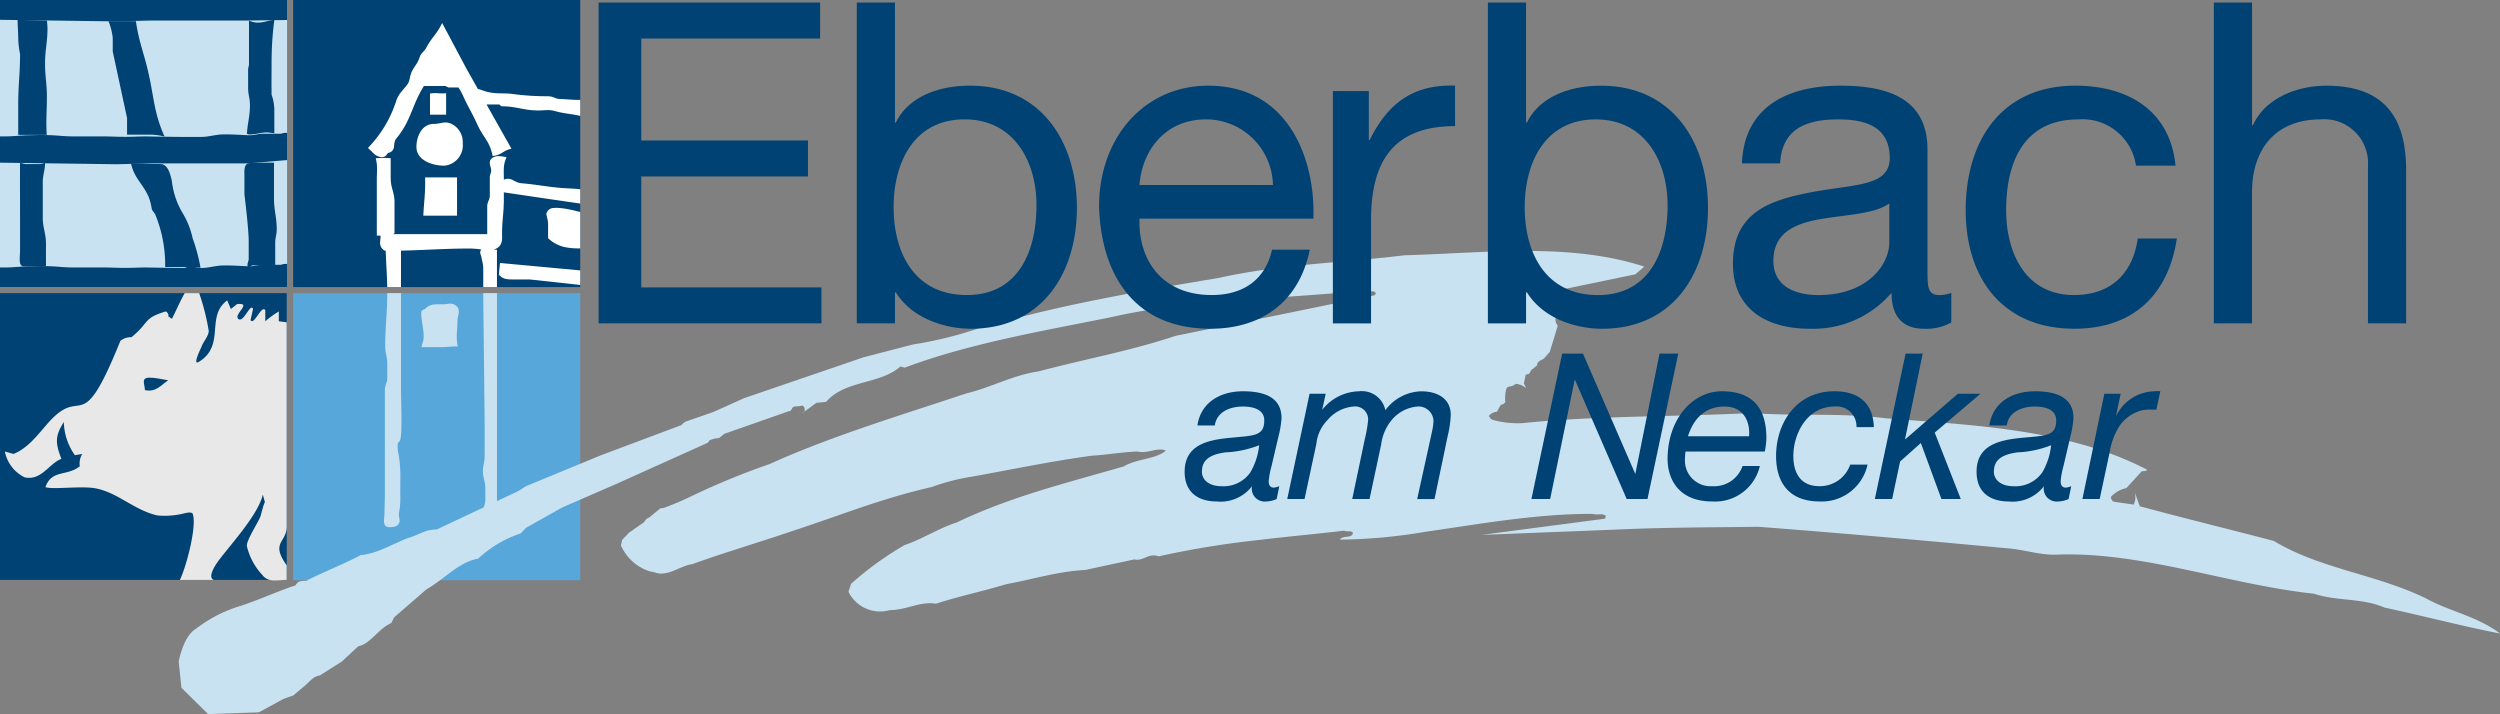 <svg xmlns="http://www.w3.org/2000/svg" xmlns:xlink="http://www.w3.org/1999/xlink" width="284.103" height="81.144" viewBox="0 0 284.103 81.144">
  <rect x="0" y="0" width="284.103" height="81.144" fill="#808080" stroke="none"/>
  <defs>
    <clipPath id="clip-path">
      <rect id="Rechteck_2171" data-name="Rechteck 2171" width="32.624" height="32.625" fill="#c8e2f2"/>
    </clipPath>
    <clipPath id="clip-path-2">
      <rect id="Rechteck_2173" data-name="Rechteck 2173" width="32.624" height="32.625" fill="#58a7da"/>
    </clipPath>
    <clipPath id="clip-path-3">
      <rect id="Rechteck_2175" data-name="Rechteck 2175" width="32.624" height="32.625" fill="#004274"/>
    </clipPath>
  </defs>
  <g id="Logo" transform="translate(-49.609 -78.132)">
    <g id="Gruppe_2253" data-name="Gruppe 2253" transform="translate(49.609 78.132)">
      <g id="Gruppe_2252" data-name="Gruppe 2252">
        <rect id="Rechteck_2170" data-name="Rechteck 2170" width="32.624" height="32.625" fill="#c8e2f2"/>
        <g id="Gruppe_2251" data-name="Gruppe 2251" clip-path="url(#clip-path)">
          <g id="Gruppe_2250" data-name="Gruppe 2250" transform="translate(-2.755 -1.316)">
            <g id="Gruppe_2241" data-name="Gruppe 2241" transform="translate(0 16.231)">
              <path id="Pfad_20279" data-name="Pfad 20279" d="M42.481,118.772h2.946c1.209,0,1.888-.134,3.1-.134a26.368,26.368,0,0,1,3.1.049c.658.061,1.184.085,1.842.085h3.178c1,0,1.552.049,2.556.049.939,0,1.494-.049,2.433-.049,0,0,2.8.061,4.731.061h1.37c1.068,0,1.662-.292,2.73-.292,1.1,0,1.727.061,2.827.1.615,0,.971-.17,1.586-.17h1.91c.216,0,.324-.1.54-.1h1.306c.367,0,.572-.1.939-.1.5,0,.917-.255,1.284.1.162.146.14.364.151.607.032.474.184.717.184,1.191v1.179l-2.1-.012-5.988.5H62.065l-3.852.1h.065l-16.067-.219v-2.771C42.211,118.8,42.395,118.881,42.481,118.772Z" transform="translate(-42.211 -118.185)" fill="#004274" fill-rule="evenodd"/>
            </g>
            <g id="Gruppe_2242" data-name="Gruppe 2242" transform="translate(0 31.125)">
              <path id="Pfad_20280" data-name="Pfad 20280" d="M42.481,158.769h2.946c1.209,0,1.888-.134,3.1-.134a26.365,26.365,0,0,1,3.1.048c.658.061,1.184.085,1.842.085h3.178c1,0,1.552.048,2.556.048.939,0,1.494-.048,2.433-.048,0,0,2.8.061,4.731.061h1.37c1.068,0,1.662-.292,2.73-.292,1.1,0,1.727.061,2.827.1.615,0,.971-.17,1.586-.17h1.91c.216,0,.324-.1.54-.1h1.306c.367,0,.572-.1.939-.1.5,0,.917-.255,1.284.1.162.146.14.365.151.607.032.474.184.717.184,1.191v1.179l-2.1-.012-5.988.5H62.065l-3.852.1h.065l-16.067-.219v-2.771C42.211,158.793,42.395,158.878,42.481,158.769Z" transform="translate(-42.211 -158.181)" fill="#004274" fill-rule="evenodd"/>
            </g>
            <g id="Gruppe_2243" data-name="Gruppe 2243">
              <path id="Pfad_20281" data-name="Pfad 20281" d="M42.481,75.186h2.946c1.209,0,1.888-.134,3.1-.134a26.367,26.367,0,0,1,3.1.049c.658.061,1.184.085,1.842.085h3.178c1,0,1.552.049,2.556.049.939,0,1.494-.049,2.433-.049,0,0,2.8.061,4.731.061h1.37c1.068,0,1.662-.292,2.73-.292,1.1,0,1.727.061,2.827.1.615,0,.971-.17,1.586-.17h1.91c.216,0,.324-.1.54-.1h1.306c.367,0,.572-.1.939-.1.5,0,.917-.255,1.284.1.162.146.14.364.151.607.032.474.184.717.184,1.191v1.179l-2.138.408-5.955.078H62.065l-3.852.1h.065l-16.067-.219V75.356C42.211,75.211,42.395,75.3,42.481,75.186Z" transform="translate(-42.211 -74.599)" fill="#004274" fill-rule="evenodd"/>
            </g>
            <g id="Gruppe_2244" data-name="Gruppe 2244" transform="translate(4.757 3.572)">
              <path id="Pfad_20282" data-name="Pfad 20282" d="M54.984,84.191l3.326.078a7.5,7.5,0,0,1,.069.878c0,1.561-.277,2.438-.277,4,0,1.482.208,2.3.208,3.785,0,1.7-.121,2.634-.017,4.331H55.053V93.808c0-2.224.208-3.492.208-5.716a10.788,10.788,0,0,1-.208-1.814C55.053,85.557,54.984,84.913,54.984,84.191Z" transform="translate(-54.984 -84.191)" fill="#004274" fill-rule="evenodd"/>
            </g>
            <g id="Gruppe_2245" data-name="Gruppe 2245" transform="translate(4.995 19.803)">
              <path id="Pfad_20283" data-name="Pfad 20283" d="M55.664,127.777a3.456,3.456,0,0,0,.641.156h1.628a1.483,1.483,0,0,0,.572-.156c0,.878-.26,1.366-.26,2.243v4.019c0,1.151.364,1.775.364,2.926v2.575c-.987-.019-1.542.02-2.529.02-.641,0-.416-1.073-.416-1.795v-4C55.664,131.562,55.646,129.981,55.664,127.777Z" transform="translate(-55.625 -127.777)" fill="#004274" fill-rule="evenodd"/>
            </g>
            <g id="Gruppe_2246" data-name="Gruppe 2246" transform="translate(15.081 3.728)">
              <path id="Pfad_20284" data-name="Pfad 20284" d="M82.708,84.61h3.118c.346,2.419.935,3.648,1.455,6.009.623,2.809.606,4.409,1.8,7.1a6.986,6.986,0,0,0-1.4-.215H84.821V95.613l-1.628-7.569V86.5A6.59,6.59,0,0,0,82.708,84.61Z" transform="translate(-82.708 -84.61)" fill="#004274" fill-rule="evenodd"/>
            </g>
            <g id="Gruppe_2247" data-name="Gruppe 2247" transform="translate(17.644 19.881)">
              <path id="Pfad_20285" data-name="Pfad 20285" d="M89.592,127.986c.364,1.7,1.334,2.283,2.009,3.824a6.694,6.694,0,0,1,.346,1.326c.069.312.312.41.416.7a15.037,15.037,0,0,1,1.109,5.931h2.061c.277,0,.45.156.728.156.485,0,.745-.117,1.23-.078a20.264,20.264,0,0,0-.9-3.356,9.244,9.244,0,0,0-1.109-2.809,9.085,9.085,0,0,1-1.247-3.667c-.19-.917-.485-1.951-1.316-1.951C91.757,128.064,90.753,127.986,89.592,127.986Z" transform="translate(-89.592 -127.986)" fill="#004274" fill-rule="evenodd"/>
            </g>
            <g id="Gruppe_2248" data-name="Gruppe 2248" transform="translate(30.809 3.572)">
              <path id="Pfad_20286" data-name="Pfad 20286" d="M125.186,84.269V89.2c0,.254-.1.41-.1.663v2.068c0,.761.208,1.171.208,1.932,0,1.287-.26,1.99-.347,3.277.1,0,.156.078.26.078.8,0,1.247-.234,2.044-.234.312,0,.5.078.814.078V94.355a5.385,5.385,0,0,0-.312-1.658c-.018-1.5,0-2.36,0-3.862a37.979,37.979,0,0,1,.312-4.643c-.745.058-1.126.312-1.871.312A2.251,2.251,0,0,1,125.186,84.269Z" transform="translate(-124.944 -84.191)" fill="#004274" fill-rule="evenodd"/>
            </g>
            <g id="Gruppe_2249" data-name="Gruppe 2249" transform="translate(30.528 19.784)">
              <path id="Pfad_20287" data-name="Pfad 20287" d="M125.736,127.744h1.819v4.077c0,1.366.312,2.126.312,3.492,0,.6-.173.936-.173,1.541v2.556h-2.512c-.242,0-.346.2-.572.273,0-.117-.069-.176-.069-.293,0-.293.139-.449.139-.741v-1.99c0-1.424-.485-5.326-.485-5.326v-2.087c0-.585-.069-1.229.416-1.424A2.716,2.716,0,0,1,125.736,127.744Z" transform="translate(-124.191 -127.724)" fill="#004274" fill-rule="evenodd"/>
            </g>
          </g>
        </g>
      </g>
    </g>
    <g id="Gruppe_2255" data-name="Gruppe 2255" transform="translate(49.609 111.446)">
      <g id="Gruppe_2254" data-name="Gruppe 2254">
        <path id="Pfad_20288" data-name="Pfad 20288" d="M49.609,167.593H82.194v32.585H49.609V167.593Z" transform="translate(-49.609 -167.593)" fill="#004274"/>
        <path id="Pfad_20289" data-name="Pfad 20289" d="M93.36,211.345" transform="translate(-77.068 -195.052)" fill="#004274"/>
      </g>
    </g>
    <g id="Gruppe_2256" data-name="Gruppe 2256" transform="translate(50.161 111.446)">
      <path id="Pfad_20290" data-name="Pfad 20290" d="M69.66,170.231c.1-.2-.116-.477-.279-.559-2.637.788-1.807,1.234-3.909,2.932a1.825,1.825,0,0,0-1.256.419c-4.6,11.422-4.2,4.755-8.237,9.354-1.147,1.306-2.269,2.842-3.909,3.49l-.977-.279a4.148,4.148,0,0,0,2.234,2.932c1.913.442,2.806-1.593,4.189-2.094-.688-1.8-.744-2.583.279-4.188a6.736,6.736,0,0,0,1.256,3.77l.838-.14a2.092,2.092,0,0,0-.279,1.4c-1.47,1.175-3.192.333-3.909,2.373.862.3,4.1-.176,5.724.14,2.521.488,4.35,2.46,6.98,3.071a8.915,8.915,0,0,0,2.653-.14c.242-.021,1.268-.414,1.4,0,.459,1.483-.791,6.1-1.478,7.47H74.84c-.825-.3.333-1.919.552-2.209,1.5-1.984,4.5-5.238,5.018-7.494l.28,1.049c-.01-.76-.5,1.316-.559,1.463-.318.767-1.608,2.72-1.536,3.351a7.19,7.19,0,0,0,1.768,3.288c.684.9,1.737.547,2.761.552v-1.657c-1.89-2.643,0-2.546,0-4.418v-23.2l-.9-.118v-1.117a11.024,11.024,0,0,0-1.536,1.117v-1.256c-.425-.667-1.3,1.817-1.675,1.117l.279-1.256c-.282-.775-1.087,1.657-1.675,1.117-.566-.519,1.653-1.856-.14-1.675l-.7.559-.419-.978c-2.484,1.817-.156,5.091-3.211,6.981-.813.5.268-1.642.279-1.675.213-.64.761-1.128.838-1.815a26.116,26.116,0,0,0-1.084-4.313H71.527c-.539.952-.954,1.944-1.447,2.917Z" transform="translate(-51.092 -167.594)" fill="#e8e8e8"/>
    </g>
    <g id="Gruppe_2257" data-name="Gruppe 2257" transform="translate(65.953 121.048)">
      <path id="Pfad_20291" data-name="Pfad 20291" d="M96.274,193.673c-.837.559-1.4,1.4-2.653,1.117,0-.419-.279-1.117,0-1.257C93.9,193.115,96,193.673,96.274,193.673Z" transform="translate(-93.498 -193.378)" fill="#004274" fill-rule="evenodd"/>
    </g>
    <g id="Gruppe_2261" data-name="Gruppe 2261" transform="translate(82.923 111.446)">
      <g id="Gruppe_2260" data-name="Gruppe 2260">
        <rect id="Rechteck_2172" data-name="Rechteck 2172" width="32.624" height="32.625" fill="#58a7da"/>
        <g id="Gruppe_2259" data-name="Gruppe 2259" clip-path="url(#clip-path-2)">
          <g id="Gruppe_2258" data-name="Gruppe 2258" transform="translate(8.516 -30.706)">
            <path id="Pfad_20292" data-name="Pfad 20292" d="M190.388,113.66v1.726l-10.082-1.1h-1.841c-.152,0-.3,0-.435-.007a2.611,2.611,0,0,1-.419-.05,1.352,1.352,0,0,1-.754-.425l-.054-.061.124-1.329Zm-21.966-10.974h3.626v4.351h-3.833l.011-.2c.079-1.472.2-2.151.2-3.623Zm1.481-9.562a4.876,4.876,0,0,0,.692.014l.211-.015v2.435h-1.832v-2.4l.169-.023A3.6,3.6,0,0,1,169.9,93.124Zm.025,3.438c.169-.028.33-.062.486-.085a1.582,1.582,0,0,1,1.059.158,2.293,2.293,0,0,1,1.222,2.169,2.326,2.326,0,0,1-2.069,2.554c-1.4,0-3.193-.61-3.193-2.138,0-1.168.6-2.611,1.99-2.611A3.01,3.01,0,0,0,169.928,96.562Zm-5.985,14.461h-.111l-.054-.041a1,1,0,0,1-.476-.784c-.01-.224.055-.484.055-.866V109.3h-.426V102.92c0-.407.025-.762.027-1.118a4.716,4.716,0,0,0-.1-1.076l-.048-.219.232-.009a9.487,9.487,0,0,1,1.285,0l.181.014v2.313a4.7,4.7,0,0,0,.211,1.287c.055.208.111.416.152.638a3.957,3.957,0,0,1,.071.743v3.547l-.165.1h10.7v-3.153a1.334,1.334,0,0,1,.053-.369,2.847,2.847,0,0,1,.108-.3,1.307,1.307,0,0,0,.134-.527v-2.081a1.161,1.161,0,0,1,.029-.257c.016-.072.037-.139.058-.205a1.076,1.076,0,0,0,.07-.351,1.251,1.251,0,0,0-.072-.383c-.021-.071-.042-.142-.058-.218a1.3,1.3,0,0,1-.029-.269c0-.546.562-.757.985-.757a4,4,0,0,1,.68.078l.241.036-.087.218a3.118,3.118,0,0,0-.224,1.022c-.02.342,0,.693,0,1.125v.2a1.1,1.1,0,0,1,1.036.057c.148.069.3.152.461.22a1.458,1.458,0,0,0,.46.124c1.6.133,2.467.322,4.065.492.736.076,1.315.089,1.889.127a10.9,10.9,0,0,1,1.9.274,9.181,9.181,0,0,1,1.252.433,3.145,3.145,0,0,0,1.184.242h1.754a.576.576,0,0,1,.561.46,2.432,2.432,0,0,1,.07.675.369.369,0,0,1-.174.3c-.025.018-.051.035-.076.054-.2.095-12.864-1.794-14.382-2.021v.867c0,1.476-.2,2.289-.2,3.766v.189l0,.114c.06.963-.33,1.4-.93,1.543a1.354,1.354,0,0,0,.173.03l.176.018V141.6h-1.517v-1.173a1.373,1.373,0,0,1,.035-.308c.02-.087.046-.168.072-.249a1.349,1.349,0,0,0,.089-.445v-1.438a3.772,3.772,0,0,0-.133-.914c-.035-.15-.071-.3-.1-.461a3.257,3.257,0,0,1-.045-.536c0-.643.2-.984.2-1.627V130.8c0-1.1-.158-13.907-.158-14.607v-3.141a2.911,2.911,0,0,0-.058-.58c-.037-.188-.086-.377-.135-.613l0-.026a.79.79,0,0,0-.042-.191c-.025-.079-.055-.155-.076-.227a.509.509,0,0,1,.1-.54l-.1-.011a11.477,11.477,0,0,0-1.2-.094c-2.746,0-5.194.186-7.833.242v-.242l-.226.032a3.414,3.414,0,0,1-.634.034c-.2-.007-.4-.026-.67-.036l-.21-.007.006.2Zm.177,4.844c0-1.9-.117-2.955-.177-4.844v-.032l-.006-.2.21.007c.266.01.468.029.67.036a3.414,3.414,0,0,0,.634-.034l.226-.032v16.056c0,.539.048,1.893.055,3.155,0,.636,0,1.248-.033,1.723a5.816,5.816,0,0,1-.064.611,1.537,1.537,0,0,1-.052.219.467.467,0,0,1-.1.181l-.163.166a3.492,3.492,0,0,0,.04,1.065,13.612,13.612,0,0,1,.239,2.206c.02.671,0,1.344,0,2.2,0,.485.01.871-.005,1.253a7.338,7.338,0,0,1-.156,1.262.9.9,0,0,0,.006.277c.016.112.042.222.059.328a.727.727,0,0,1-.209.73,1.021,1.021,0,0,1-.481.209,3.051,3.051,0,0,1-.495.026c-.479,0-.571-.389-.576-.682s.064-.641.064-.926c0-.814.039-1.268.039-2.081V126.9a1.885,1.885,0,0,1,.048-.421c.027-.121.063-.233.1-.344a1.977,1.977,0,0,0,.129-.654v-1.589c0-.795-.236-1.23-.236-2.025C163.883,119.519,164.119,118.213,164.119,115.867Zm5.26,1.269a8.066,8.066,0,0,1,1.04-.021c.271,0,.514-.057.739-.07a1.06,1.06,0,0,1,.789.23.881.881,0,0,1,.283.878c-.02.138-.055.283-.085.433a2.143,2.143,0,0,0-.051.42c0,.534-.044.948-.067,1.363a5.648,5.648,0,0,0,.064,1.313l.037.219H171.9c-.611,0-.946.076-1.557.076H168l.065-.237c.049-.178.1-.323.134-.471a1.762,1.762,0,0,0,.056-.446c0-1.078-.276-1.7-.276-2.781a.313.313,0,0,1,.126-.252.639.639,0,0,1,.18-.09,1.092,1.092,0,0,0,.117-.044A1.514,1.514,0,0,1,169.379,117.136Zm22.675,11.328,0,.028a4.244,4.244,0,0,0,.058,1.058,13.607,13.607,0,0,1,.239,2.206c.02.671,0,1.344,0,2.2,0,.485.01.871,0,1.253a7.342,7.342,0,0,1-.156,1.262.91.91,0,0,0,.006.277c.017.112.042.222.06.328a.727.727,0,0,1-.209.73,1.022,1.022,0,0,1-.481.209,3.052,3.052,0,0,1-.495.026c-.479,0-.571-.389-.576-.683s.064-.641.064-.925c0-.814.039-1.268.039-2.081V122.506a1.909,1.909,0,0,1,.047-.421c.027-.121.063-.233.1-.344a1.979,1.979,0,0,0,.129-.654V119.5c0-.795-.236-1.23-.236-2.025,0-2.346.236-3.652.236-6,0-1.909-.118-2.967-.177-4.876l-.006-.2.21.007c.266.01.468.028.67.036a3.387,3.387,0,0,0,.634-.034l.034,0a8.039,8.039,0,0,1-.38-1.471c-.1-.575-.162-1.164-.319-1.909-.472-2.246-.9-3.416-1.534-5.568-.1-.332-.124-.668-.205-.957a.748.748,0,0,0-.436-.549,2.78,2.78,0,0,0-1.458-.168c-.256.022-.515.049-.786.052a3.441,3.441,0,0,1-.9-.1c-1.185-.285-1.894-.266-3.06-.588a2.943,2.943,0,0,0-.908-.108c-.3.007-.6.041-1,.041-1.6,0-2.491-.474-4.087-.474h-.072l-.256-.208H175.4l2.831,5.029-.238.063a2.083,2.083,0,0,0-.422.164c-.131.067-.248.14-.366.212a2.418,2.418,0,0,1-.928.367l-.189.029-.036-.181a4.812,4.812,0,0,0-.715-1.712c-.158-.254-.325-.5-.492-.777a7.929,7.929,0,0,1-.5-.935c-.572-1.287-1.044-1.967-1.616-3.254a6.311,6.311,0,0,0-.524-.934h-1.126l-.355-.17h-2.446a14.167,14.167,0,0,0-.98,1.914c-.337.808-.589,1.474-.9,2.108a9.474,9.474,0,0,1-1.258,1.95,1,1,0,0,0-.19.42c-.035.162-.045.321-.065.464a.761.761,0,0,1-.666.743.8.8,0,0,0-.072.083c-.042.053-.079.108-.12.158a.583.583,0,0,1-.471.245,1.327,1.327,0,0,1-.873-.324,3.87,3.87,0,0,1-.315-.295c-.1-.1-.2-.2-.308-.3l-.132-.121.117-.136a13.532,13.532,0,0,0,3.078-5.179,3.164,3.164,0,0,1,.575-1.045c.223-.282.477-.549.732-.9a1.418,1.418,0,0,0,.223-.556c.023-.107.044-.217.071-.331a2.622,2.622,0,0,1,.118-.379,3.332,3.332,0,0,1,.242-.481c.084-.14.171-.269.258-.4a3.288,3.288,0,0,0,.429-.821,1.421,1.421,0,0,1,.382-.657c.072-.078.147-.155.219-.242a1.39,1.39,0,0,0,.18-.269,8.551,8.551,0,0,1,.824-1.255c.142-.19.284-.379.422-.581a6.2,6.2,0,0,0,.384-.635l.175-.336L173.1,90.3l1.315,2.336c.362.083.66.234,1.1.341a6.425,6.425,0,0,0,1.351.158c.436.012.876.007,1.424.065a29.679,29.679,0,0,0,4.08.268,1.709,1.709,0,0,1,.433.056,3.4,3.4,0,0,1,.346.116,1.685,1.685,0,0,0,.636.146c.493,0,1.342.092,1.834.092,1.124,0,1.141.136,2.265.136h.106V92.68c0-.67-.64-1.007-1.435-1.32l-.228-.09.141-.194a2,2,0,0,1,1.084-.74c.369-.119.778-.188,1.207-.366l.275-.114v4.229a2.689,2.689,0,0,1,1.388.66,3.4,3.4,0,0,1,1.08,2c.074.341.129.7.21,1.061a5.387,5.387,0,0,0,.353,1.093,10.056,10.056,0,0,1,.742,2.29,23.211,23.211,0,0,0,.547,2.292,11.3,11.3,0,0,0,.489,1.179,3.14,3.14,0,0,1,.288,1.3.762.762,0,0,1-.584.72c-.27.1-.616.15-.916.237l-.171.049-.036-.083V122.43c0,.539.048,1.893.055,3.155,0,.636,0,1.248-.033,1.723a5.914,5.914,0,0,1-.064.611,1.542,1.542,0,0,1-.052.219.464.464,0,0,1-.1.181l-.163.166Zm-4.794-17.7h-.61c-.412,0-.8,0-1.164-.014a7.029,7.029,0,0,1-1.068-.115,3.969,3.969,0,0,1-1.962-.981l-.063-.056v-1.539a2.75,2.75,0,0,0-.058-.57c-.037-.184-.086-.368-.135-.6l-.008-.038.008-.038a.847.847,0,0,1,.8-.646,2.88,2.88,0,0,1,.552-.01c.181.011.364.033.535.052a11.765,11.765,0,0,1,1.522.309,4.621,4.621,0,0,0,1.438.144l.21-.013Z" transform="translate(-161.939 -85.138)" fill="#c8e2f2"/>
          </g>
        </g>
      </g>
    </g>
    <g id="Gruppe_2265" data-name="Gruppe 2265" transform="translate(82.923 78.132)">
      <g id="Gruppe_2264" data-name="Gruppe 2264">
        <rect id="Rechteck_2174" data-name="Rechteck 2174" width="32.624" height="32.625" fill="#004274"/>
        <g id="Gruppe_2263" data-name="Gruppe 2263" clip-path="url(#clip-path-3)">
          <g id="Gruppe_2262" data-name="Gruppe 2262" transform="translate(8.516 2.609)">
            <path id="Pfad_20293" data-name="Pfad 20293" d="M190.388,113.66v1.726l-10.082-1.1h-1.841c-.152,0-.3,0-.435-.007a2.611,2.611,0,0,1-.419-.05,1.352,1.352,0,0,1-.754-.425l-.054-.061.124-1.329Zm-21.966-10.974h3.626v4.351h-3.833l.011-.2c.079-1.472.2-2.151.2-3.623Zm1.481-9.562a4.876,4.876,0,0,0,.692.014l.211-.015v2.435h-1.832v-2.4l.169-.023A3.6,3.6,0,0,1,169.9,93.124Zm.025,3.438c.169-.028.33-.062.486-.085a1.582,1.582,0,0,1,1.059.158,2.293,2.293,0,0,1,1.222,2.169,2.326,2.326,0,0,1-2.069,2.554c-1.4,0-3.193-.61-3.193-2.138,0-1.168.6-2.611,1.99-2.611A3.01,3.01,0,0,0,169.928,96.562Zm-5.985,14.461h-.111l-.054-.041a1,1,0,0,1-.476-.784c-.01-.224.055-.484.055-.866V109.3h-.426V102.92c0-.407.025-.762.027-1.118a4.716,4.716,0,0,0-.1-1.076l-.048-.219.232-.009a9.487,9.487,0,0,1,1.285,0l.181.014v2.313a4.7,4.7,0,0,0,.211,1.287c.055.208.111.416.152.638a3.957,3.957,0,0,1,.071.743v3.547l-.165.1h10.7v-3.153a1.334,1.334,0,0,1,.053-.369,2.847,2.847,0,0,1,.108-.3,1.307,1.307,0,0,0,.134-.527v-2.081a1.161,1.161,0,0,1,.029-.257c.016-.072.037-.139.058-.205a1.076,1.076,0,0,0,.07-.351,1.251,1.251,0,0,0-.072-.383c-.021-.071-.042-.142-.058-.218a1.3,1.3,0,0,1-.029-.269c0-.546.562-.757.985-.757a4,4,0,0,1,.68.078l.241.036-.087.218a3.118,3.118,0,0,0-.224,1.022c-.02.342,0,.693,0,1.125v.2a1.1,1.1,0,0,1,1.036.057c.148.069.3.152.461.22a1.458,1.458,0,0,0,.46.124c1.6.133,2.467.322,4.065.492.736.076,1.315.089,1.889.127a10.9,10.9,0,0,1,1.9.274,9.181,9.181,0,0,1,1.252.433,3.145,3.145,0,0,0,1.184.242h1.754a.576.576,0,0,1,.561.46,2.432,2.432,0,0,1,.07.675.369.369,0,0,1-.174.3c-.025.018-.051.035-.076.054-.2.095-12.864-1.794-14.382-2.021v.867c0,1.476-.2,2.289-.2,3.766v.189l0,.114c.06.963-.33,1.4-.93,1.543a1.354,1.354,0,0,0,.173.03l.176.018V141.6h-1.517v-1.173a1.373,1.373,0,0,1,.035-.308c.02-.087.046-.168.072-.249a1.349,1.349,0,0,0,.089-.445v-1.438a3.772,3.772,0,0,0-.133-.914c-.035-.15-.071-.3-.1-.461a3.257,3.257,0,0,1-.045-.536c0-.643.2-.984.2-1.627V130.8c0-1.1-.158-13.907-.158-14.607v-3.141a2.911,2.911,0,0,0-.058-.58c-.037-.188-.086-.377-.135-.613l0-.026a.79.79,0,0,0-.042-.191c-.025-.079-.055-.155-.076-.227a.509.509,0,0,1,.1-.54l-.1-.011a11.477,11.477,0,0,0-1.2-.094c-2.746,0-5.194.186-7.833.242v-.242l-.226.032a3.414,3.414,0,0,1-.634.034c-.2-.007-.4-.026-.67-.036l-.21-.007.006.2Zm.177,4.844c0-1.9-.117-2.955-.177-4.844v-.032l-.006-.2.21.007c.266.01.468.029.67.036a3.414,3.414,0,0,0,.634-.034l.226-.032v16.056c0,.539.048,1.893.055,3.155,0,.636,0,1.248-.033,1.723a5.816,5.816,0,0,1-.064.611,1.537,1.537,0,0,1-.052.219.467.467,0,0,1-.1.181l-.163.166a3.492,3.492,0,0,0,.04,1.065,13.612,13.612,0,0,1,.239,2.206c.02.671,0,1.344,0,2.2,0,.485.01.871-.005,1.253a7.338,7.338,0,0,1-.156,1.262.9.9,0,0,0,.006.277c.016.112.042.222.059.328a.727.727,0,0,1-.209.73,1.021,1.021,0,0,1-.481.209,3.051,3.051,0,0,1-.495.026c-.479,0-.571-.389-.576-.682s.064-.641.064-.926c0-.814.039-1.268.039-2.081V126.9a1.885,1.885,0,0,1,.048-.421c.027-.121.063-.233.1-.344a1.977,1.977,0,0,0,.129-.654v-1.589c0-.795-.236-1.23-.236-2.025C163.883,119.519,164.119,118.213,164.119,115.867Zm5.26,1.269a8.066,8.066,0,0,1,1.04-.021c.271,0,.514-.057.739-.07a1.06,1.06,0,0,1,.789.23.881.881,0,0,1,.283.878c-.02.138-.055.283-.085.433a2.143,2.143,0,0,0-.051.42c0,.534-.044.948-.067,1.363a5.648,5.648,0,0,0,.064,1.313l.037.219H171.9c-.611,0-.946.076-1.557.076H168l.065-.237c.049-.178.1-.323.134-.471a1.762,1.762,0,0,0,.056-.446c0-1.078-.276-1.7-.276-2.781a.313.313,0,0,1,.126-.252.639.639,0,0,1,.18-.09,1.092,1.092,0,0,0,.117-.044A1.514,1.514,0,0,1,169.379,117.136Zm22.675,11.328,0,.028a4.244,4.244,0,0,0,.058,1.058,13.607,13.607,0,0,1,.239,2.206c.02.671,0,1.344,0,2.2,0,.485.01.871,0,1.253a7.342,7.342,0,0,1-.156,1.262.91.91,0,0,0,.006.277c.017.112.042.222.06.328a.727.727,0,0,1-.209.73,1.022,1.022,0,0,1-.481.209,3.052,3.052,0,0,1-.495.026c-.479,0-.571-.389-.576-.683s.064-.641.064-.925c0-.814.039-1.268.039-2.081V122.506a1.909,1.909,0,0,1,.047-.421c.027-.121.063-.233.1-.344a1.979,1.979,0,0,0,.129-.654V119.5c0-.795-.236-1.23-.236-2.025,0-2.346.236-3.652.236-6,0-1.909-.118-2.967-.177-4.876l-.006-.2.21.007c.266.01.468.028.67.036a3.387,3.387,0,0,0,.634-.034l.034,0a8.039,8.039,0,0,1-.38-1.471c-.1-.575-.162-1.164-.319-1.909-.472-2.246-.9-3.416-1.534-5.568-.1-.332-.124-.668-.205-.957a.748.748,0,0,0-.436-.549,2.78,2.78,0,0,0-1.458-.168c-.256.022-.515.049-.786.052a3.441,3.441,0,0,1-.9-.1c-1.185-.285-1.894-.266-3.06-.588a2.943,2.943,0,0,0-.908-.108c-.3.007-.6.041-1,.041-1.6,0-2.491-.474-4.087-.474h-.072l-.256-.208H175.4l2.831,5.029-.238.063a2.083,2.083,0,0,0-.422.164c-.131.067-.248.14-.366.212a2.418,2.418,0,0,1-.928.367l-.189.029-.036-.181a4.812,4.812,0,0,0-.715-1.712c-.158-.254-.325-.5-.492-.777a7.929,7.929,0,0,1-.5-.935c-.572-1.287-1.044-1.967-1.616-3.254a6.311,6.311,0,0,0-.524-.934h-1.126l-.355-.17h-2.446a14.167,14.167,0,0,0-.98,1.914c-.337.808-.589,1.474-.9,2.108a9.474,9.474,0,0,1-1.258,1.95,1,1,0,0,0-.19.42c-.035.162-.045.321-.065.464a.761.761,0,0,1-.666.743.8.8,0,0,0-.072.083c-.042.053-.079.108-.12.158a.583.583,0,0,1-.471.245,1.327,1.327,0,0,1-.873-.324,3.87,3.87,0,0,1-.315-.295c-.1-.1-.2-.2-.308-.3l-.132-.121.117-.136a13.532,13.532,0,0,0,3.078-5.179,3.164,3.164,0,0,1,.575-1.045c.223-.282.477-.549.732-.9a1.418,1.418,0,0,0,.223-.556c.023-.107.044-.217.071-.331a2.622,2.622,0,0,1,.118-.379,3.332,3.332,0,0,1,.242-.481c.084-.14.171-.269.258-.4a3.288,3.288,0,0,0,.429-.821,1.421,1.421,0,0,1,.382-.657c.072-.078.147-.155.219-.242a1.39,1.39,0,0,0,.18-.269,8.551,8.551,0,0,1,.824-1.255c.142-.19.284-.379.422-.581a6.2,6.2,0,0,0,.384-.635l.175-.336L173.1,90.3l1.315,2.336c.362.083.66.234,1.1.341a6.425,6.425,0,0,0,1.351.158c.436.012.876.007,1.424.065a29.679,29.679,0,0,0,4.08.268,1.709,1.709,0,0,1,.433.056,3.4,3.4,0,0,1,.346.116,1.685,1.685,0,0,0,.636.146c.493,0,1.342.092,1.834.092,1.124,0,1.141.136,2.265.136h.106V92.68c0-.67-.64-1.007-1.435-1.32l-.228-.09.141-.194a2,2,0,0,1,1.084-.74c.369-.119.778-.188,1.207-.366l.275-.114v4.229a2.689,2.689,0,0,1,1.388.66,3.4,3.4,0,0,1,1.08,2c.074.341.129.7.21,1.061a5.387,5.387,0,0,0,.353,1.093,10.056,10.056,0,0,1,.742,2.29,23.211,23.211,0,0,0,.547,2.292,11.3,11.3,0,0,0,.489,1.179,3.14,3.14,0,0,1,.288,1.3.762.762,0,0,1-.584.72c-.27.1-.616.15-.916.237l-.171.049-.036-.083V122.43c0,.539.048,1.893.055,3.155,0,.636,0,1.248-.033,1.723a5.914,5.914,0,0,1-.064.611,1.542,1.542,0,0,1-.052.219.464.464,0,0,1-.1.181l-.163.166Zm-4.794-17.7h-.61c-.412,0-.8,0-1.164-.014a7.029,7.029,0,0,1-1.068-.115,3.969,3.969,0,0,1-1.962-.981l-.063-.056v-1.539a2.75,2.75,0,0,0-.058-.57c-.037-.184-.086-.368-.135-.6l-.008-.038.008-.038a.847.847,0,0,1,.8-.646,2.88,2.88,0,0,1,.552-.01c.181.011.364.033.535.052a11.765,11.765,0,0,1,1.522.309,4.621,4.621,0,0,0,1.438.144l.21-.013Z" transform="translate(-161.939 -85.138)" fill="#fff"/>
          </g>
        </g>
      </g>
    </g>
    <g id="Gruppe_2266" data-name="Gruppe 2266" transform="translate(69.917 106.661)">
      <path id="Pfad_20294" data-name="Pfad 20294" d="M175.289,172.845c.006-.31-.105-.492-.306-.541-.428.151-.879.018-1.052.2-.151.21-.23.483-.431.433l-7.384,2.589c-.2.2-.366.3-.565.476a2.631,2.631,0,0,0-1.112.275.524.524,0,0,1-.343.33l-10.059,4.531-6.29,2.736-4.132,2.32-.607.641a12.984,12.984,0,0,0-4.833,2.866c-2.177.357-3.933,2.4-5.876,3.487l-3.651,3.163c-.187.319-.227.456-.352.668-1.485.658-2.329,2.346-3.752,2.644l-1.852,1.72-2.51,1.592c-.836.107-1.277.878-1.832,1.27l-1.186,1-1.1.39-2.813,1.531-5.773.193-3.023-2.983-.314-3c.333-1.489.909-3.093,2.006-3.737a15.583,15.583,0,0,1,5.008-2.564c2.161-.7,4.194-1.664,6.275-2.342.258-.509.619-.5,1.214-.518,1.934-1.005,4.16-1.837,6.179-2.918,1.874-.164,3.53-1.227,5.357-1.933,1.193-.322,1.985-1,3.272-.973L142.778,182l.828-.532,8.51-3.512,9.174-3.441a1.4,1.4,0,0,1,.5-.4l3.1-1.076,3.488-1.571,13.606-4.655,5.617-1.453a45.048,45.048,0,0,0,7.489-1.843,21.067,21.067,0,0,0,3.264-.889c7.534-2.037,15.805-3.456,24.074-4.848,2.561-.57,5.127-.941,7.713-1.254,4.358-.488,8.744-.747,13.314-1.3,9.289-.264,18.725-1.473,27.241,1.286l-1.018.878-10.2,2.115a3.959,3.959,0,0,0,1.088,1.982l.053,1.249c.051.26.176.3.226.561l-.889,2.9-.672.775c-.383.213-.754.314-.775.763l-.7.573c-.04.137-.19.347-.2.4a.751.751,0,0,0-.4.126l-.2.967a2.347,2.347,0,0,1,.232.505,1.964,1.964,0,0,0-1.191-.468c-.326.417-.944.152-1.044.622a3.955,3.955,0,0,0-.1,1.458.891.891,0,0,1-.522.311l-.44.772a1.376,1.376,0,0,0-.783.339c-.292.336.062.148.011.4a1.22,1.22,0,0,0,.34.206,10.881,10.881,0,0,0,3.292.357c8.472-.861,17.2-.706,26.122-1.151,4.837.383,10.17-.056,15.211.6,10.135.788,20.872,1.245,29.716,5.848-.2.2-.425.123-.638.185l-1.742,1.9a3.269,3.269,0,0,0-1.752,1,.627.627,0,0,0,.306.541l2.288.333a2.043,2.043,0,0,0,.1-1.458l.581,1.645c4.9,1.322,10.081,2.59,15.232,3.939,5.348,3.207,11.461,3.728,17.241,6.5,2.659,1.5,5.9,2.052,8.464,4.024-4.249-.827-8.6-1.977-13.114-2.947-2.594-1.129-5.3-.687-8.018-1.575-9.747-1.056-19.431-4.761-29.059-4.449-2,.122-3.836-.585-5.911-.726-9.3-.867-18.607-1.706-28.181-2.433-5.089.07-10.377.061-15.716.3L252.218,187l14.016-1.842a2.238,2.238,0,0,0,.085-.33c-.43-.329-.9-.041-1.5-.219-6.476,0-12.6,1.12-18.989,2.038a60.962,60.962,0,0,1-9.739.893c.391-.551,1.374-.077,1.5-.77-.277-.312-.586-.064-1.006-.25-3.213.386-6.414.661-9.6,1.05a103.666,103.666,0,0,0-11.464,1.865c-1.222-.415-1.764.6-2.771.349l-5.566,1.2c-3.059.149-5.912,1.054-9.014,1.622-2.663.813-5.376,1.366-7.965,2.216-1.775-.305-3.3.716-5.26.729a4,4,0,0,1-4.689-2.09l.3-.9a36.469,36.469,0,0,1,6.072-4.4c1.977-.661,3.8-1.876,5.938-2.577,6.157-2.948,12.506-4.492,18.965-6.362,1.591-.929,3.562-.772,4.8-1.8-1.015-.421-2.053.4-3.235.1-1.71.069-3.521.381-5.209.48-4.6.631-9.059,1.561-13.553,2.373a24.227,24.227,0,0,0-4.636,1.192c-5.438,1.218-10.228,3.157-15.539,4.9-3.823,1.309-7.7,2.442-11.641,3.851-1.469.236-2.5,1.283-3.976,1.038a5,5,0,0,0-.831-.2,5.362,5.362,0,0,1-3.31-2.958c.051-.248.091-.385.142-.634l.78-.819,1.722-1.2a.915.915,0,0,1,.542-.506l1.322-1.072a1.02,1.02,0,0,0,.445-.064,32.783,32.783,0,0,0,3.02-1.283,83.74,83.74,0,0,1,8.913-3.667c7.058-3.19,14.749-5.492,22.36-8.028,2.776-.66,5.348-2.1,8.2-2.5,5.356-1.425,10.505-2.336,15.582-4.045l12.17-2.466,10.46-2.143c.175-.207.141-.38-.136-.438-1.457-.13-2.943.274-4.692.226-1.82.142-3.64.283-5.432.4-6.726.429-13.32.844-19.871,2.337-7.769,1.559-15.961,2.959-23.283,5.7-.2-.05-.352-.095-.476-.136-2.38,2.087-6.241,1.5-8.46,4.026l-1.094.108-1.382,1.01a.445.445,0,0,1-.234.171l.234-.171A.368.368,0,0,0,175.289,172.845Z" transform="translate(-104.144 -154.744)" fill="#c8e2f2"/>
    </g>
    <g id="Gruppe_2267" data-name="Gruppe 2267" transform="translate(117.636 78.423)">
      <path id="Pfad_20295" data-name="Pfad 20295" d="M415.843,115.368h4.34V100.459c0-4.748,2.553-8.27,7.812-8.27a4.973,4.973,0,0,1,5.361,5.309v17.87h4.34V98.009c0-5.668-2.145-9.65-9.089-9.65-3.165,0-6.893,1.328-8.322,4.494h-.1V78.913h-4.34Zm-4.355-17.921c-.613-6.28-5.412-9.089-11.386-9.089-8.374,0-12.458,6.23-12.458,14.143,0,7.862,4.289,13.479,12.356,13.479,6.637,0,10.671-3.829,11.641-10.262H407.2c-.562,3.983-3.064,6.433-7.251,6.433-5.514,0-7.709-4.8-7.709-9.649,0-5.361,1.94-10.313,8.22-10.313a6.144,6.144,0,0,1,6.535,5.259ZM386.008,111.9a3.728,3.728,0,0,1-1.328.255c-1.379,0-1.379-.918-1.379-2.961V95.609c0-6.178-5.156-7.251-9.905-7.251-5.871,0-10.926,2.3-11.181,8.833h4.34c.2-3.88,2.91-5,6.586-5,2.757,0,5.871.612,5.871,4.391,0,3.267-4.085,2.961-8.884,3.88-4.493.869-8.935,2.145-8.935,8.119,0,5.259,3.932,7.4,8.731,7.4a11.714,11.714,0,0,0,9.293-4.084c0,2.859,1.43,4.084,3.676,4.084a5.85,5.85,0,0,0,3.115-.715Zm-7.046-5.718c0,2.4-2.349,5.973-8.067,5.973-2.655,0-5.105-1.02-5.105-3.88,0-3.216,2.45-4.237,5.31-4.748,2.911-.511,6.178-.562,7.863-1.787Zm-45.617,9.19h4.339v-3.523h.1c1.94,3.115,5.82,4.135,8.526,4.135,8.067,0,12.05-6.279,12.05-13.734s-4.034-13.888-12.152-13.888c-3.625,0-6.994,1.277-8.424,4.187h-.1V78.913h-4.339Zm20.422-13.428c0,5.157-1.991,10.211-7.914,10.211-5.973,0-8.322-4.8-8.322-10.007,0-4.953,2.246-9.956,8.067-9.956C351.214,92.188,353.766,96.987,353.766,101.94Zm-38.038,13.428h4.339V103.625c0-6.688,2.553-10.671,9.547-10.671v-4.6c-4.7-.153-7.607,1.941-9.7,6.178h-.1V88.972h-4.085ZM293.753,99.642c.306-4.033,3.012-7.454,7.556-7.454a7.6,7.6,0,0,1,7.608,7.454Zm15.062,7.352c-.766,3.421-3.268,5.156-6.842,5.156-5.77,0-8.373-4.084-8.22-8.679h19.759c.255-6.382-2.6-15.113-11.947-15.113-7.2,0-12.407,5.821-12.407,13.735.255,8.066,4.238,13.887,12.662,13.887,5.922,0,10.109-3.165,11.284-8.986Zm-47.189,8.373h4.339v-3.523h.1c1.94,3.115,5.82,4.135,8.526,4.135,8.067,0,12.05-6.279,12.05-13.734s-4.034-13.888-12.152-13.888c-3.625,0-6.994,1.277-8.424,4.187h-.1V78.913h-4.339Zm20.422-13.428c0,5.157-1.991,10.211-7.914,10.211-5.973,0-8.322-4.8-8.322-10.007,0-4.953,2.246-9.956,8.067-9.956C279.5,92.188,282.048,96.987,282.048,101.94Zm-49.761,13.428h25.324v-4.084H237.137V98.672H256.08V94.588H237.137V83h20.321V78.913H232.287Z" transform="translate(-232.287 -78.913)" fill="#004274" fill-rule="evenodd"/>
    </g>
    <g id="Gruppe_2268" data-name="Gruppe 2268" transform="translate(184.228 118.313)">
      <path id="Pfad_20296" data-name="Pfad 20296" d="M513.137,202.56H515.1l1.134-5.3a7.955,7.955,0,0,1,.995-2.8,4.354,4.354,0,0,1,2.546-1.944,4.023,4.023,0,0,1,1.18-.115,4.936,4.936,0,0,1,.579.023l.463-2.106a3.487,3.487,0,0,0-.694,0,4.943,4.943,0,0,0-4.352,2.847l.532-2.569h-1.852Zm-8.6-8.356c.232-1.551,1.713-2.152,3.217-2.152,1.042,0,2.407.277,2.407,1.574,0,1.6-.926,1.713-3.009,1.9-2.639.231-6.041.463-6.041,3.935,0,2.454,1.666,3.379,3.657,3.379a4.5,4.5,0,0,0,4-1.736,1.466,1.466,0,0,0,1.6,1.736,3.048,3.048,0,0,0,1.2-.278l.3-1.458a2.072,2.072,0,0,1-.625.162c-.324,0-.578-.185-.578-.741a9.719,9.719,0,0,1,.324-1.713l.763-3.264a11.558,11.558,0,0,0,.371-2.176c0-2.43-2.06-3.055-4.375-3.055-2.546,0-4.791,1.227-5.185,3.889Zm-1.458,5.231c0-1.528,1.25-1.968,2.662-2.176a11.757,11.757,0,0,0,3.842-.81,7.667,7.667,0,0,1-1,3.079,3.712,3.712,0,0,1-3.356,1.574C504.118,201.1,503.077,200.546,503.077,199.435ZM489.55,202.56h1.968l.9-4.259,2.361-2.106,2.338,6.365h2.2l-2.963-7.546,5.208-4.421h-2.569l-6.018,5.208,2.014-9.768h-1.944Zm-.112-8.171c-.093-2.778-1.783-4.074-4.491-4.074-4.282,0-6.62,3.565-6.62,7.361,0,3.217,1.667,5.162,4.93,5.162a5.325,5.325,0,0,0,5.463-4.189h-1.968a3.639,3.639,0,0,1-3.5,2.453c-2.2,0-2.962-1.574-2.962-3.426,0-2.616,1.62-5.624,4.652-5.624a2.265,2.265,0,0,1,2.523,2.337Zm-12.4,2.778a7.626,7.626,0,0,0,.185-1.551c0-3.379-1.551-5.3-5.069-5.3-3.287,0-6.157,3.125-6.157,7.708,0,2.083,1.111,4.814,5.069,4.814a5.214,5.214,0,0,0,5.416-4.027h-1.967a3.4,3.4,0,0,1-3.449,2.291,2.912,2.912,0,0,1-3.1-2.893,7.761,7.761,0,0,1,.07-1.042Zm-8.726-1.736c.579-1.852,1.828-3.379,4.143-3.379,2.176,0,2.94,1.69,2.8,3.379Zm-17.79,7.129h2.129l2.8-13.587,5.9,13.587h2.361l3.5-16.527h-2.129l-2.755,13.68-5.949-13.68h-2.361Zm-27.747,0h1.968l1.342-6.273a4.5,4.5,0,0,1,1.273-2.708,4.324,4.324,0,0,1,2.94-1.527,1.476,1.476,0,0,1,1.666,1.574,15.522,15.522,0,0,1-.37,2.106l-1.435,6.828h1.968l1.319-6.18a5.4,5.4,0,0,1,1.111-2.685,4.252,4.252,0,0,1,3.009-1.643,1.694,1.694,0,0,1,1.828,1.62,6.5,6.5,0,0,1-.185,1.3l-1.667,7.592h1.968l1.5-7.175a11.856,11.856,0,0,0,.347-2.384c0-1.944-1.644-2.685-3.333-2.685a5.231,5.231,0,0,0-4.1,2.153,2.721,2.721,0,0,0-3.009-2.153,5.46,5.46,0,0,0-4.166,2.106l.393-1.828h-1.829Zm-8.236-8.356c.231-1.551,1.713-2.152,3.217-2.152,1.042,0,2.408.277,2.408,1.574,0,1.6-.926,1.713-3.009,1.9-2.639.231-6.041.463-6.041,3.935,0,2.454,1.666,3.379,3.657,3.379a4.5,4.5,0,0,0,4-1.736,1.466,1.466,0,0,0,1.6,1.736,3.05,3.05,0,0,0,1.2-.278l.3-1.458a2.072,2.072,0,0,1-.625.162c-.324,0-.579-.185-.579-.741a9.753,9.753,0,0,1,.324-1.713l.764-3.264a11.582,11.582,0,0,0,.37-2.176c0-2.43-2.06-3.055-4.375-3.055-2.546,0-4.791,1.227-5.185,3.889Zm-1.458,5.231c0-1.528,1.25-1.968,2.662-2.176a11.755,11.755,0,0,0,3.842-.81,7.661,7.661,0,0,1-1,3.079,3.712,3.712,0,0,1-3.356,1.574C414.119,201.1,413.077,200.546,413.077,199.435Z" transform="translate(-411.11 -186.033)" fill="#004274" fill-rule="evenodd"/>
    </g>
  </g>
</svg>
